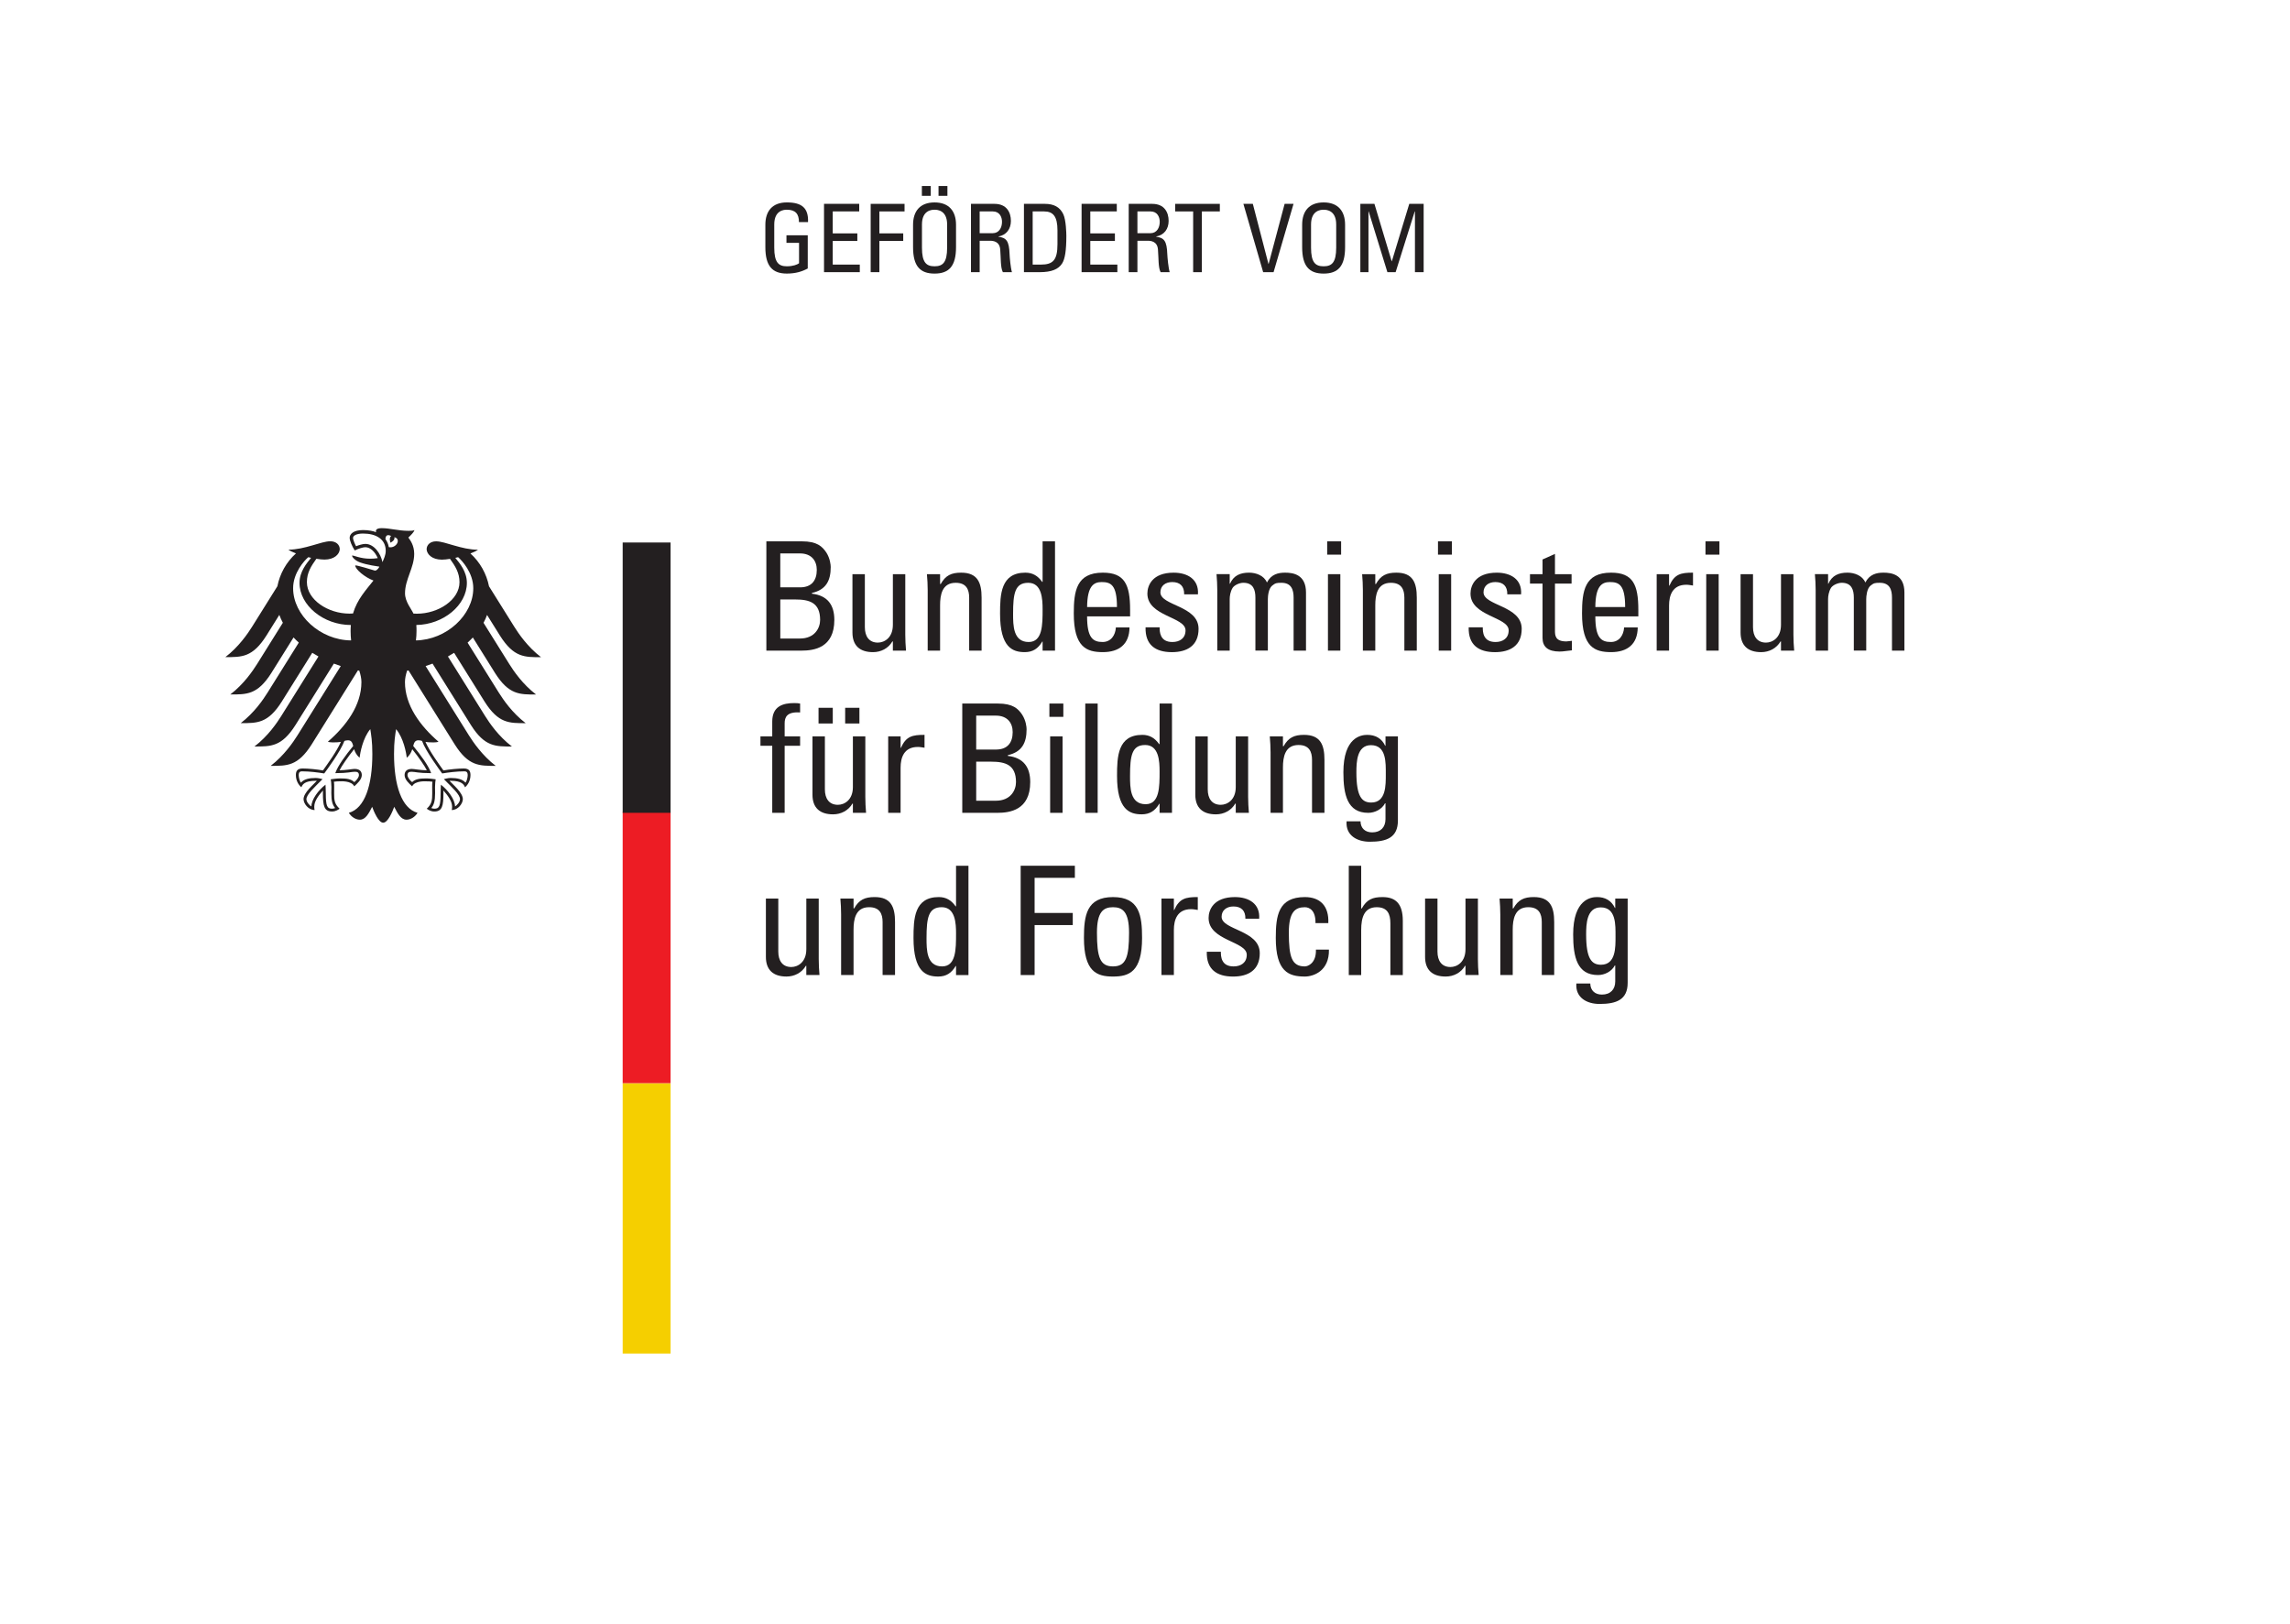 <?xml version="1.0" encoding="UTF-8" standalone="no"?>
<!-- Created with Inkscape (http://www.inkscape.org/) -->

<svg
   xmlns:dc="http://purl.org/dc/elements/1.1/"
   xmlns:cc="http://creativecommons.org/ns#"
   xmlns:rdf="http://www.w3.org/1999/02/22-rdf-syntax-ns#"
   xmlns:svg="http://www.w3.org/2000/svg"
   xmlns="http://www.w3.org/2000/svg"
   xmlns:sodipodi="http://sodipodi.sourceforge.net/DTD/sodipodi-0.dtd"
   xmlns:inkscape="http://www.inkscape.org/namespaces/inkscape"
   id="svg2"
   version="1.1"
   inkscape:version="0.48.4 r9939"
   width="180"
   height="127.649"
   xml:space="preserve"
   sodipodi:docname="bmbf_f.svg"><defs
     id="defs6" /><sodipodi:namedview
     pagecolor="#ffffff"
     bordercolor="#666666"
     borderopacity="1"
     objecttolerance="10"
     gridtolerance="10"
     guidetolerance="10"
     inkscape:pageopacity="0"
     inkscape:pageshadow="2"
     inkscape:window-width="736"
     inkscape:window-height="480"
     id="namedview4"
     showgrid="false"
     fit-margin-top="0"
     fit-margin-left="0"
     fit-margin-right="0"
     fit-margin-bottom="0"
     inkscape:zoom="1.3504346"
     inkscape:cx="102.27911"
     inkscape:cy="63.825205"
     inkscape:window-x="0"
     inkscape:window-y="10"
     inkscape:window-maximized="0"
     inkscape:current-layer="g10" /><g
     id="g10"
     inkscape:groupmode="layer"
     inkscape:label="ink_ext_XXXXXX"
     transform="matrix(1.25,0,0,-1.25,-42.278,157.649)"><g
       id="g12"
       transform="matrix(0.068,0,0,0.068,33.788,23.966)"><path
         d="m 0.496,0.496 2115.45,0 0,1500.2 -2115.45,0 0,-1500.2 z"
         style="fill:#ffffff;fill-opacity:0;fill-rule:nonzero;stroke:none"
         id="path14"
         inkscape:connector-curvature="0" /><path
         d="m 746.137,624.367 c 0,-11.762 -7.711,-16.39 -13.86,-16.39 -8.121,0 -12.05,5.742 -12.05,14.281 l 0,49.008 -11.469,0 0,-53.911 c 0,-12.027 6.711,-18.179 19.039,-18.179 7.41,0 14.129,3.5 17.922,9.922 l 0.418,0 0,-8.539 12.179,0 c -0.418,4.918 -0.699,9.796 -0.699,14.707 l 0,56 -11.469,0 0,-46.899"
         style="fill:#231f20;fill-opacity:1;fill-rule:nonzero;stroke:none"
         id="path16"
         inkscape:connector-curvature="0" /><path
         d="m 828.176,600.559 0,49.007 c 0,14 -3.778,23.102 -18.887,23.102 -9.113,0 -14.434,-2.52 -18.91,-10.5 l -0.551,0 0,9.098 -12.191,0 c 0.422,-4.899 0.679,-9.789 0.679,-14.707 l 0,-56 11.5,0 0,41.879 c 0,9.66 1.801,20.859 14.403,20.859 9.797,0 12.457,-6.168 12.457,-13.719 l 0,-49.012 11.48,0"
         style="fill:#231f20;fill-opacity:1;fill-rule:nonzero;stroke:none"
         id="path18"
         inkscape:connector-curvature="0" /><path
         d="m 884.598,638.777 c 0,-14.261 0,-30.23 -12.879,-30.23 -14.41,0 -14.41,15.41 -14.41,26.039 0,18.902 1.687,28.711 14.019,28.711 12.719,0 13.277,-15.129 13.277,-24.508 l -0.007,-0.012 z m 0,25.36 -0.41,0 c -3.93,5.582 -8.821,8.531 -15.54,8.531 -22.82,0 -23.382,-20.289 -23.382,-37.949 0,-31.071 11.48,-35.551 22.82,-35.551 7.41,0 12.301,3.219 16.223,9.801 l 0.289,0 0,-8.422 11.48,0 0,101.082 -11.48,0 0,-37.5"
         style="fill:#231f20;fill-opacity:1;fill-rule:nonzero;stroke:none"
         id="path20"
         inkscape:connector-curvature="0" /><path
         d="m 957.246,600.559 0,46.207 35.281,0 0,11.211 -35.281,0 0,32.48 37.231,0 0,11.18 -50.122,0 0,-101.078 12.891,0"
         style="fill:#231f20;fill-opacity:1;fill-rule:nonzero;stroke:none"
         id="path22"
         inkscape:connector-curvature="0" /><path
         d="m 1029.74,608.547 c -11.9,0 -14.84,8.262 -14.84,31.23 0,19.321 6.01,23.512 14.84,23.512 8.82,0 14.84,-4.191 14.84,-23.512 0,-22.968 -2.95,-31.23 -14.84,-31.23 z m 0,-9.379 c 14.98,0 26.88,4.469 26.88,35.699 0,20.719 -2.38,37.789 -26.87,37.789 -24.5,0 -26.88,-17.07 -26.88,-37.789 0,-31.23 11.89,-35.699 26.88,-35.699"
         style="fill:#231f20;fill-opacity:1;fill-rule:nonzero;stroke:none"
         id="path24"
         inkscape:connector-curvature="0" /><path
         d="m 1086.03,671.27 -11.48,0 0,-70.711 11.48,0 0,41.718 c 0,9.539 3.22,19.2 15.94,19.2 2.11,0 4.08,-0.438 6.17,-0.719 l 0,11.91 c -11.19,0 -17.05,-1.25 -21.82,-12.039 l -0.29,0 0,10.641"
         style="fill:#231f20;fill-opacity:1;fill-rule:nonzero;stroke:none"
         id="path26"
         inkscape:connector-curvature="0" /><path
         d="m 1165.46,620.738 c 0,21.539 -35.29,21.27 -35.29,33.731 0,6.148 4.79,9.508 10.94,9.508 7.27,0 11.21,-3.911 11.05,-11.329 l 12.75,0 c 0.98,14 -9.8,20.008 -22.4,20.008 -19.88,0 -24.37,-11.91 -24.37,-19.32 0,-21.148 35.29,-21.418 35.29,-34.02 0,-7.289 -5.31,-10.777 -12.21,-10.777 -11.6,0 -11.74,9.527 -11.74,13.566 l -13.01,0 c -0.45,-16.226 9.1,-22.949 24.36,-22.949 13.98,0 24.63,6.02 24.63,21.563"
         style="fill:#231f20;fill-opacity:1;fill-rule:nonzero;stroke:none"
         id="path28"
         inkscape:connector-curvature="0" /><path
         d="m 1228.84,648.598 c 0.72,15.82 -7.56,24.058 -21.7,24.058 -24.49,0 -26.87,-17.07 -26.87,-37.789 0,-31.23 11.91,-35.699 26.88,-35.699 7.87,0 22.71,5.039 22.27,24.918 l -12.03,0 c 0.41,-12.75 -7.58,-15.547 -10.23,-15.547 -11.89,0 -14.82,8.258 -14.82,31.227 0,19.32 6.02,23.511 14.82,23.511 4.36,0 10.08,-3.089 9.82,-14.691 l 11.88,0"
         style="fill:#231f20;fill-opacity:1;fill-rule:nonzero;stroke:none"
         id="path30"
         inkscape:connector-curvature="0" /><path
         d="m 1297.73,600.559 0,50.129 c 0,15.96 -6.72,21.968 -18.75,21.968 -9.24,0 -14.55,-2.238 -19.18,-10.5 l -0.55,0 0,39.473 -11.48,0 0,-101.082 11.48,0 0,41.601 c 0,11.891 2.93,21.129 14.39,21.129 9.82,0 12.6,-6.172 12.6,-14.839 l 0,-47.891 11.48,0"
         style="fill:#231f20;fill-opacity:1;fill-rule:nonzero;stroke:none"
         id="path32"
         inkscape:connector-curvature="0" /><path
         d="m 1355.69,624.367 c 0,-11.762 -7.68,-16.39 -13.87,-16.39 -8.12,0 -12.03,5.742 -12.03,14.281 l 0,49.008 -11.46,0 0,-53.911 c 0,-12.027 6.7,-18.179 19.04,-18.179 7.42,0 14.12,3.5 17.91,9.922 l 0.41,0 0,-8.539 12.19,0 c -0.43,4.918 -0.7,9.796 -0.7,14.707 l 0,56 -11.48,0 0,-46.899"
         style="fill:#231f20;fill-opacity:1;fill-rule:nonzero;stroke:none"
         id="path34"
         inkscape:connector-curvature="0" /><path
         d="m 1437.73,600.559 0,49.007 c 0,14 -3.77,23.102 -18.89,23.102 -9.08,0 -14.41,-2.52 -18.91,-10.5 l -0.55,0 0,9.098 -12.17,0 c 0.39,-4.899 0.68,-9.789 0.68,-14.707 l 0,-56 11.48,0 0,41.879 c 0,9.66 1.82,20.859 14.41,20.859 9.8,0 12.46,-6.168 12.46,-13.719 l 0,-49.012 11.46,0"
         style="fill:#231f20;fill-opacity:1;fill-rule:nonzero;stroke:none"
         id="path36"
         inkscape:connector-curvature="0" /><path
         d="m 1494.44,636.277 c 0,-9.82 0.41,-26.191 -13.42,-26.191 -8.55,0 -13.75,5.312 -13.75,27.992 0,9.391 0.43,25.059 13.46,25.059 14.39,0 13.71,-16.371 13.71,-26.86 z m -0.27,26.309 -0.29,0 c -3.22,6.863 -9.08,10.082 -16.5,10.082 -5.72,0 -22.11,-2.09 -22.11,-34.59 0,-21 3.75,-37.519 22.95,-37.519 6.15,0 12.6,3.218 15.53,8.828 l 0.43,0 0,-14.711 c 0,-7.27 -4.34,-12.188 -12.32,-12.188 -6.29,0 -10.64,3.649 -10.76,10.231 l -12.89,0 c -0.98,-13.031 9.67,-18.891 21.41,-18.891 15.53,0 26.05,3.77 26.05,19.59 l 0,77.84 -11.48,0 0,-8.68"
         style="fill:#231f20;fill-opacity:1;fill-rule:nonzero;stroke:none"
         id="path38"
         inkscape:connector-curvature="0" /><path
         d="m 703.719,821.27 0,-8.684 10.91,0 0,-62.02 11.476,0 0,62.02 14.293,0 0,8.684 -14.293,0 0,12.039 c 0,5.73 2.102,10.918 14.293,10.097 l 0,8.231 c -1.691,0.289 -3.101,0.429 -5.48,0.429 -10.211,0 -20.289,-2.789 -20.289,-17.089 l 0,-13.711 -10.91,0"
         style="fill:#231f20;fill-opacity:1;fill-rule:nonzero;stroke:none"
         id="path40"
         inkscape:connector-curvature="0" /><path
         d="m 770.598,847.727 -13.16,0 0,-14.551 13.16,0 0,14.551 z m 24.64,0 -13.179,0 0,-14.551 13.179,0 0,14.551 z m -6.031,-73.36 c 0,-11.762 -7.699,-16.379 -13.871,-16.379 -8.109,0 -12.027,5.75 -12.027,14.27 l 0,49.008 -11.481,0 0,-53.911 c 0,-12.027 6.731,-18.187 19.039,-18.187 7.422,0 14.141,3.5 17.922,9.93 l 0.418,0 0,-8.539 12.18,0 c -0.41,4.91 -0.68,9.796 -0.68,14.699 l 0,56 -11.5,0 0,-46.903"
         style="fill:#231f20;fill-opacity:1;fill-rule:nonzero;stroke:none"
         id="path42"
         inkscape:connector-curvature="0" /><path
         d="m 833.316,821.27 -11.468,0 0,-70.704 11.468,0 0,41.711 c 0,9.539 3.223,19.211 15.981,19.211 2.101,0 4.039,-0.441 6.152,-0.718 l 0,11.906 c -11.211,0 -17.094,-1.25 -21.844,-12.039 l -0.289,0 0,10.64"
         style="fill:#231f20;fill-opacity:1;fill-rule:nonzero;stroke:none"
         id="path44"
         inkscape:connector-curvature="0" /><path
         d="m 903.227,797.879 13.722,0 c 13.156,0 23.09,-2.793 23.09,-18.902 0,-7.411 -4.883,-17.211 -18.613,-17.211 l -18.188,0 0,36.113 -0.011,0 z m 0,42.578 18.191,0 c 10.789,0 15.551,-6.871 15.551,-15.25 0,-9.82 -4.903,-15.98 -14.973,-16.109 l -18.769,0 0,31.359 z m 19.609,-89.891 c 11.461,0 30.363,2.52 30.363,28.422 0,13.86 -6.301,22.551 -20.703,24.231 l 0,0.679 c 13.02,2.95 17.34,11.36 17.34,23.957 0,1.942 -0.547,7.961 -4.059,13.442 -3.769,5.59 -8.539,10.34 -22.531,10.34 l -32.891,0 0,-101.071 32.481,0"
         style="fill:#231f20;fill-opacity:1;fill-rule:nonzero;stroke:none"
         id="path46"
         inkscape:connector-curvature="0" /><path
         d="m 983.098,821.27 -11.481,0 0,-70.704 11.481,0 0,70.704 z m -12.18,18.058 12.891,0 0,12.301 -12.891,0 0,-12.301"
         style="fill:#231f20;fill-opacity:1;fill-rule:nonzero;stroke:none"
         id="path48"
         inkscape:connector-curvature="0" /><path
         d="m 1004.1,750.566 11.461,0 0,101.07 -11.461,0 0,-101.07 z"
         style="fill:#231f20;fill-opacity:1;fill-rule:nonzero;stroke:none"
         id="path50"
         inkscape:connector-curvature="0" /><path
         d="m 1072.82,788.789 c 0,-14.273 0,-30.242 -12.89,-30.242 -14.43,0 -14.43,15.41 -14.43,26.039 0,18.902 1.69,28.703 14,28.703 12.75,0 13.32,-15.133 13.32,-24.5 z m 0,25.348 -0.45,0 c -3.91,5.582 -8.79,8.531 -15.52,8.531 -22.81,0 -23.38,-20.289 -23.38,-37.941 0,-31.079 11.48,-35.551 22.81,-35.551 7.43,0 12.32,3.222 16.27,9.801 l 0.27,0 0,-8.411 11.46,0 0,101.071 -11.46,0 0,-37.5"
         style="fill:#231f20;fill-opacity:1;fill-rule:nonzero;stroke:none"
         id="path52"
         inkscape:connector-curvature="0" /><path
         d="m 1143.25,774.367 c 0,-11.762 -7.71,-16.379 -13.87,-16.379 -8.12,0 -12.03,5.75 -12.03,14.27 l 0,49.008 -11.5,0 0,-53.911 c 0,-12.027 6.72,-18.187 19.04,-18.187 7.42,0 14.16,3.5 17.91,9.93 l 0.45,0 0,-8.539 12.15,0 c -0.41,4.91 -0.7,9.796 -0.7,14.699 l 0,56 -11.45,0 0,-46.903"
         style="fill:#231f20;fill-opacity:1;fill-rule:nonzero;stroke:none"
         id="path54"
         inkscape:connector-curvature="0" /><path
         d="m 1225.28,750.566 0,49 c 0,14 -3.79,23.102 -18.91,23.102 -9.1,0 -14.41,-2.52 -18.89,-10.5 l -0.59,0 0,9.098 -12.17,0 c 0.43,-4.899 0.72,-9.789 0.72,-14.707 l 0,-56 11.45,0 0,41.879 c 0,9.66 1.84,20.851 14.43,20.851 9.8,0 12.46,-6.172 12.46,-13.723 l 0,-49 11.48,0"
         style="fill:#231f20;fill-opacity:1;fill-rule:nonzero;stroke:none"
         id="path56"
         inkscape:connector-curvature="0" /><path
         d="m 1282,786.277 c 0,-9.82 0.41,-26.191 -13.46,-26.191 -8.55,0 -13.73,5.312 -13.73,27.992 0,9.391 0.43,25.07 13.46,25.07 14.41,0 13.73,-16.371 13.73,-26.859 l 0,-0.012 z m -0.29,26.309 -0.27,0 c -3.22,6.863 -9.1,10.082 -16.52,10.082 -5.74,0 -22.13,-2.09 -22.13,-34.59 0,-21 3.79,-37.512 22.95,-37.512 6.15,0 12.6,3.223 15.55,8.821 l 0.43,0 0,-14.688 c 0,-7.293 -4.36,-12.203 -12.3,-12.203 -6.33,0 -10.68,3.652 -10.8,10.231 l -12.89,0 c -0.98,-13.02 9.67,-18.891 21.45,-18.891 15.53,0 26.02,3.769 26.02,19.59 l 0,77.84 -11.46,0 0,-8.68"
         style="fill:#231f20;fill-opacity:1;fill-rule:nonzero;stroke:none"
         id="path58"
         inkscape:connector-curvature="0" /><path
         d="m 722.066,947.879 13.731,0 c 13.16,0 23.101,-2.793 23.101,-18.902 0,-7.411 -4.902,-17.211 -18.609,-17.211 l -18.211,0 0,36.113 -0.012,0 z m 0,42.578 18.211,0 c 10.77,0 15.539,-6.871 15.539,-15.25 0,-9.82 -4.91,-15.98 -15,-16.109 l -18.75,0 0,31.359 z m 19.59,-89.891 c 11.5,0 30.391,2.52 30.391,28.422 0,13.86 -6.289,22.551 -20.719,24.231 l 0,0.679 c 13.027,2.95 17.379,11.36 17.379,23.957 0,1.942 -0.559,7.961 -4.059,13.442 -3.769,5.59 -8.543,10.343 -22.543,10.343 l -32.91,0 0,-101.074 32.473,0"
         style="fill:#231f20;fill-opacity:1;fill-rule:nonzero;stroke:none"
         id="path60"
         inkscape:connector-curvature="0" /><path
         d="m 826.176,924.367 c 0,-11.762 -7.707,-16.379 -13.879,-16.379 -8.109,0 -12.031,5.75 -12.031,14.27 l 0,49.008 -11.469,0 0,-53.911 c 0,-12.027 6.719,-18.187 19.031,-18.187 7.41,0 14.141,3.5 17.91,9.93 l 0.438,0 0,-8.539 12.16,0 c -0.41,4.91 -0.68,9.796 -0.68,14.699 l 0,56 -11.468,0 0,-46.903"
         style="fill:#231f20;fill-opacity:1;fill-rule:nonzero;stroke:none"
         id="path62"
         inkscape:connector-curvature="0" /><path
         d="m 908.227,900.566 0,49 c 0,14 -3.801,23.102 -18.918,23.102 -9.102,0 -14.411,-2.52 -18.891,-10.5 l -0.57,0 0,9.098 -12.18,0 c 0.43,-4.899 0.711,-9.789 0.711,-14.707 l 0,-56 11.457,0 0,41.879 c 0,9.66 1.82,20.851 14.43,20.851 9.793,0 12.453,-6.172 12.453,-13.723 l 0,-49 11.5,0"
         style="fill:#231f20;fill-opacity:1;fill-rule:nonzero;stroke:none"
         id="path64"
         inkscape:connector-curvature="0" /><path
         d="m 964.637,938.789 c 0,-14.273 0,-30.242 -12.879,-30.242 -14.41,0 -14.41,15.41 -14.41,26.039 0,18.902 1.679,28.703 14,28.703 12.73,0 13.289,-15.133 13.289,-24.5 z m 0,25.348 -0.41,0 c -3.918,5.582 -8.829,8.531 -15.539,8.531 -22.829,0 -23.391,-20.289 -23.391,-37.941 0,-31.079 11.469,-35.551 22.82,-35.551 7.422,0 12.321,3.222 16.231,9.801 l 0.289,0 0,-8.411 11.48,0 0,101.074 -11.48,0 0,-37.503"
         style="fill:#231f20;fill-opacity:1;fill-rule:nonzero;stroke:none"
         id="path66"
         inkscape:connector-curvature="0" /><path
         d="m 1005.8,940.887 c 0.15,19.59 6.17,23.09 13.45,23.09 8.39,0 14.15,-2.5 14.15,-23.09 l -27.6,0 z m 39.76,-8.68 0,6.031 c 0,23.371 -5.05,34.43 -25.2,34.43 -24.505,0 -26.883,-17.07 -26.883,-37.789 0,-31.231 11.893,-35.703 26.883,-35.703 14.84,0 24.49,7.14 24.64,22.812 l -12.6,0 c -0.42,-7.121 -4.49,-13.441 -12.32,-13.441 -8.96,0 -14.3,3.93 -14.3,23.66 l 39.77,0"
         style="fill:#231f20;fill-opacity:1;fill-rule:nonzero;stroke:none"
         id="path68"
         inkscape:connector-curvature="0" /><path
         d="m 1108.86,920.727 c 0,21.539 -35.29,21.281 -35.29,33.742 0,6.148 4.77,9.508 10.92,9.508 7.29,0 11.21,-3.911 11.05,-11.329 l 12.75,0 c 0.98,14 -9.82,20.008 -22.42,20.008 -19.86,0 -24.34,-11.91 -24.34,-19.32 0,-21.137 35.28,-21.43 35.28,-34.02 0,-7.289 -5.31,-10.777 -12.17,-10.777 -11.62,0 -11.78,9.527 -11.78,13.578 l -13.01,0 c -0.42,-16.238 9.09,-22.961 24.36,-22.961 14,0 24.65,6.02 24.65,21.563"
         style="fill:#231f20;fill-opacity:1;fill-rule:nonzero;stroke:none"
         id="path70"
         inkscape:connector-curvature="0" /><path
         d="m 1172.94,900.566 0,47.602 c 0,2.668 0.53,9.668 3.93,12.461 3.05,2.519 4.32,2.668 8.67,2.668 9.26,0 11.21,-6.578 11.21,-13.719 l 0,-49 11.46,0 0,53.758 c 0,16.66 -11.91,18.34 -19.32,18.34 -6.45,0 -12.89,-1.52 -16.8,-9.098 -2.68,6.43 -10.1,9.098 -16.52,9.098 -8.24,0 -14.28,-2.668 -17.62,-10.207 l -0.29,0 0,8.82 -12.19,0 c 0.41,-4.902 0.7,-9.793 0.7,-14.711 l 0,-56 11.48,0 0,47.598 c 0,2.672 0.55,6.883 2.66,10.383 1.68,2.66 6.45,4.75 9.94,4.75 9.24,0 11.17,-6.582 11.17,-13.723 l 0,-49 11.5,0"
         style="fill:#231f20;fill-opacity:1;fill-rule:nonzero;stroke:none"
         id="path72"
         inkscape:connector-curvature="0" /><path
         d="m 1239.97,971.27 -11.46,0 0,-70.704 11.46,0 0,70.704 z m -12.17,18.058 12.89,0 0,12.302 -12.89,0 0,-12.302"
         style="fill:#231f20;fill-opacity:1;fill-rule:nonzero;stroke:none"
         id="path74"
         inkscape:connector-curvature="0" /><path
         d="m 1310.66,900.566 0,49 c 0,14 -3.75,23.102 -18.89,23.102 -9.12,0 -14.41,-2.52 -18.91,-10.5 l -0.57,0 0,9.098 -12.17,0 c 0.41,-4.899 0.68,-9.789 0.68,-14.707 l 0,-56 11.48,0 0,41.879 c 0,9.66 1.84,20.851 14.43,20.851 9.79,0 12.46,-6.172 12.46,-13.723 l 0,-49 11.46,0"
         style="fill:#231f20;fill-opacity:1;fill-rule:nonzero;stroke:none"
         id="path76"
         inkscape:connector-curvature="0" /><path
         d="m 1342.45,971.27 -11.48,0 0,-70.704 11.48,0 0,70.704 z m -12.19,18.058 12.87,0 0,12.302 -12.87,0 0,-12.302"
         style="fill:#231f20;fill-opacity:1;fill-rule:nonzero;stroke:none"
         id="path78"
         inkscape:connector-curvature="0" /><path
         d="m 1407.69,920.727 c 0,21.539 -35.31,21.281 -35.31,33.742 0,6.148 4.77,9.508 10.92,9.508 7.3,0 11.23,-3.911 11.05,-11.329 l 12.77,0 c 0.98,14 -9.82,20.008 -22.42,20.008 -19.86,0 -24.36,-11.91 -24.36,-19.32 0,-21.137 35.29,-21.43 35.29,-34.02 0,-7.289 -5.33,-10.777 -12.17,-10.777 -11.66,0 -11.78,9.527 -11.78,13.578 l -13.03,0 c -0.39,-16.238 9.1,-22.961 24.38,-22.961 13.96,0 24.65,6.02 24.65,21.563"
         style="fill:#231f20;fill-opacity:1;fill-rule:nonzero;stroke:none"
         id="path80"
         inkscape:connector-curvature="0" /><path
         d="m 1415.34,971.27 0,-8.684 11.6,0 0,-50.27 c 0,-8.109 4.9,-12.597 15.82,-12.597 3.79,0 7.56,0.84 11.35,1.129 l 0,8.8 c -2.52,-0.269 -4.34,-0.562 -5.18,-0.562 -10.49,0 -10.49,5.762 -10.49,10.23 l 0,43.262 15.37,0 0,8.68 -15.37,0 0,18.75 -11.5,-5.16 0,-13.59 -11.6,0"
         style="fill:#231f20;fill-opacity:1;fill-rule:nonzero;stroke:none"
         id="path82"
         inkscape:connector-curvature="0" /><path
         d="m 1475.77,940.887 c 0.14,19.59 6.15,23.09 13.46,23.09 8.4,0 14.12,-2.5 14.12,-23.09 l -27.58,0 z m 39.77,-8.68 0,6.031 c 0,23.371 -5.02,34.43 -25.2,34.43 -24.51,0 -26.87,-17.07 -26.87,-37.789 0,-31.231 11.89,-35.703 26.88,-35.703 14.82,0 24.49,7.14 24.63,22.812 l -12.6,0 c -0.43,-7.121 -4.45,-13.441 -12.3,-13.441 -8.98,0 -14.3,3.93 -14.3,23.66 l 39.77,0"
         style="fill:#231f20;fill-opacity:1;fill-rule:nonzero;stroke:none"
         id="path84"
         inkscape:connector-curvature="0" /><path
         d="m 1543.96,971.27 -11.46,0 0,-70.704 11.46,0 0,41.711 c 0,9.539 3.22,19.211 15.98,19.211 2.09,0 4.04,-0.441 6.15,-0.718 l 0,11.906 c -11.21,0 -17.07,-1.25 -21.84,-12.039 l -0.29,0 0,10.64"
         style="fill:#231f20;fill-opacity:1;fill-rule:nonzero;stroke:none"
         id="path86"
         inkscape:connector-curvature="0" /><path
         d="m 1589.82,971.27 -11.5,0 0,-70.704 11.5,0 0,70.704 z m -12.19,18.058 12.89,0 0,12.302 -12.89,0 0,-12.302"
         style="fill:#231f20;fill-opacity:1;fill-rule:nonzero;stroke:none"
         id="path88"
         inkscape:connector-curvature="0" /><path
         d="m 1647.45,924.367 c 0,-11.762 -7.68,-16.379 -13.85,-16.379 -8.12,0 -12.03,5.75 -12.03,14.27 l 0,49.008 -11.48,0 0,-53.911 c 0,-12.027 6.72,-18.187 19.04,-18.187 7.42,0 14.14,3.5 17.93,9.93 l 0.39,0 0,-8.539 12.21,0 c -0.45,4.91 -0.7,9.796 -0.7,14.699 l 0,56 -11.5,0 0,-46.903"
         style="fill:#231f20;fill-opacity:1;fill-rule:nonzero;stroke:none"
         id="path90"
         inkscape:connector-curvature="0" /><path
         d="m 1726.28,900.566 0,47.602 c 0,2.668 0.57,9.668 3.93,12.461 3.09,2.519 4.34,2.668 8.67,2.668 9.26,0 11.21,-6.578 11.21,-13.719 l 0,-49 11.5,0 0,53.758 c 0,16.66 -11.91,18.34 -19.34,18.34 -6.45,0 -12.87,-1.52 -16.8,-9.098 -2.68,6.43 -10.1,9.098 -16.54,9.098 -8.24,0 -14.28,-2.668 -17.62,-10.207 l -0.29,0 0,8.82 -12.19,0 c 0.45,-4.902 0.7,-9.793 0.7,-14.711 l 0,-56 11.48,0 0,47.598 c 0,2.672 0.57,6.883 2.66,10.383 1.68,2.66 6.45,4.75 9.96,4.75 9.2,0 11.19,-6.582 11.19,-13.723 l 0,-49 11.46,0"
         style="fill:#231f20;fill-opacity:1;fill-rule:nonzero;stroke:none"
         id="path92"
         inkscape:connector-curvature="0" /><path
         d="m 576.316,250.539 44.289,0 0,250.02 -44.289,0 0,-250.02 z"
         style="fill:#f5cf00;fill-opacity:1;fill-rule:nonzero;stroke:none"
         id="path94"
         inkscape:connector-curvature="0" /><path
         d="m 576.316,500.566 44.289,0 0,250.871 -44.289,0 0,-250.871 z"
         style="fill:#ed1c24;fill-opacity:1;fill-rule:nonzero;stroke:none"
         id="path96"
         inkscape:connector-curvature="0" /><path
         d="m 576.316,750.566 44.289,0 0,249.992 -44.289,0 0,-249.992 z"
         style="fill:#231f20;fill-opacity:1;fill-rule:nonzero;stroke:none"
         id="path98"
         inkscape:connector-curvature="0" /><path
         d="m 438.168,958.277 c 0,14.25 -10.359,25.52 -14,28.7 l -2.629,-0.598 c 3.879,-4.731 10.707,-12.66 10.707,-23.152 0,-20.661 -21.828,-38.61 -46.75,-38.95 0.199,-2.129 0.18,-4 0.18,-5.609 0,-2.949 -0.18,-5.84 -0.539,-8.652 28.269,0.511 53.031,23.5 53.031,48.25 l 0,0.011 z m -38.98,-171.019 c -12.071,0 -14.692,1.269 -17.872,1.269 -2.039,0 -3.98,-0.199 -3.98,-3.101 0,-2.008 2.25,-4.938 4.301,-6.469 2.84,2.809 6.742,3.43 13.031,3.43 2.937,0 6.949,-0.571 8.719,-0.809 -0.239,-1.742 -0.59,-3.98 -0.59,-7.152 0,-1.66 0.058,-3.61 0.058,-5.66 0,-7.118 -1.046,-10.899 -3.527,-13.758 0.539,-0.332 1.961,-0.621 2.82,-0.621 4.618,0 5.797,2.359 5.797,14.359 0,3.633 0.293,6.992 0.293,7.852 6.45,-4.93 13.051,-13.719 13.051,-20.082 2.098,1.082 4.59,4.281 4.59,6.66 0,4.34 -7.242,10.781 -14.922,18.551 1.07,0.261 3.93,1.07 6.27,1.07 6.019,0 10.91,-1 13.742,-4.34 1.129,1.211 2.047,4.891 2.047,6.961 0,3.609 -2.071,3.5 -3.571,3.5 -6.429,0 -14.359,-1 -20.039,-1.941 -2.058,2.75 -15.218,20.55 -18.629,30.062 -0.98,0.328 -1.75,0.609 -3.359,0.609 -3.16,0 -3.992,-2.21 -4.801,-5.23 7.25,-8.801 14.219,-18.371 16.59,-25.16 l -0.019,0 z m -72.051,25.16 c -0.821,3.031 -1.621,5.23 -4.801,5.23 -1.629,0 -2.387,-0.281 -3.348,-0.609 -3.441,-9.5 -16.582,-27.301 -18.66,-30.062 -5.652,0.941 -13.609,1.941 -20.019,1.941 -1.512,0 -3.582,0.121 -3.582,-3.5 0,-2.07 0.921,-5.75 2.062,-6.961 2.82,3.34 7.707,4.34 13.727,4.34 2.363,0 5.203,-0.809 6.261,-1.07 -7.679,-7.77 -14.91,-14.219 -14.91,-18.551 0,-2.379 2.492,-5.578 4.602,-6.66 0,6.363 6.578,15.14 13.027,20.082 0,-0.86 0.301,-4.219 0.301,-7.852 0,-11.988 1.191,-14.359 5.812,-14.359 0.84,0 2.27,0.289 2.817,0.629 -2.488,2.863 -3.539,6.64 -3.539,13.761 0,2.051 0.082,4 0.082,5.661 0,3.16 -0.371,5.41 -0.61,7.148 1.758,0.23 5.778,0.812 8.719,0.812 6.289,0 10.188,-0.609 13.039,-3.429 2.039,1.527 4.301,4.457 4.301,6.469 0,2.898 -1.949,3.101 -4,3.101 -3.191,0 -5.789,-1.273 -17.871,-1.273 2.379,6.8 9.34,16.371 16.59,25.16 l 0,-0.008 z m -49.66,150.809 c 0,10.492 6.839,18.421 10.699,23.152 l -2.598,0.598 c -3.672,-3.18 -14.012,-14.45 -14.012,-28.7 0,-24.918 25.102,-48.07 53.633,-48.261 -0.301,2.711 -0.48,5.582 -0.48,8.66 0,1.91 0.078,3.812 0.25,5.59 -25.231,0 -47.492,18.113 -47.492,38.961 z m 76.679,19.199 c 1.313,2.992 3.051,6.543 3.051,10.453 0,10.811 -8.961,15.961 -20.961,15.961 -6.16,0 -9.277,-1.99 -9.277,-3.99 0,-2 2.039,-6.405 2.82,-7.752 2.219,1 6.227,2.168 8.547,2.168 8.242,0 14.391,-9.25 15.832,-16.84 l -0.012,0 z m 5.891,13.832 c 7.019,-1.371 11.801,7.602 5.141,9.192 0.917,-2.95 -3.559,-5.04 -3.559,-5.04 0,0 -1.711,3.96 0.508,6.21 -4.09,2 -5.121,-0.42 -5.199,-2.94 1.601,-2.15 2.64,-4.653 3.109,-7.422 z m 22.719,-61.422 c 1.132,-0.07 2.191,-0.117 3.312,-0.117 19.75,0 39.34,12.758 39.34,29.129 0,8.73 -3.93,14.84 -8.781,21.59 -2.84,-0.469 -5.43,-0.739 -7.469,-0.739 -8.949,0 -13.801,4.797 -14.152,9.508 0,4.242 3.453,7.443 8.8,7.443 8.301,0 23.45,-7.771 38.7,-7.771 -1.489,-1.133 -3.989,-2.32 -7,-3.461 8.953,-8.051 14.91,-18.852 17.203,-30.379 l 23.386,-37.422 c 3.911,-6.25 12.231,-18.539 24.731,-28.121 -15.117,0 -25.16,-0.359 -37.949,19.883 l -11.981,19.18 c -0.879,-2.481 -1.98,-4.903 -3.258,-7.27 l 23.84,-38.16 c 3.961,-6.313 12.168,-18.512 24.75,-28.141 -15.14,0 -25.14,-0.359 -37.949,19.879 l -20.523,32.852 c -1.539,-1.621 -3.161,-3.223 -4.86,-4.77 l 28.949,-46.344 c 4,-6.347 12.172,-18.457 24.762,-28.117 -15.129,0 -25.16,-0.351 -37.961,19.891 l -28.207,45.16 c -1.871,-1.184 -3.773,-2.301 -5.722,-3.391 l 34.429,-55.121 c 3.973,-6.328 12.153,-18.468 24.75,-28.121 -15.117,0 -25.168,-0.347 -37.929,19.883 l -35.481,56.777 c -2.098,-0.82 -4.238,-1.57 -6.41,-2.269 l 40.102,-64.18 c 3.91,-6.211 12.289,-18.539 24.73,-28.109 -15.121,0 -25.16,-0.36 -37.93,19.879 l -42.722,68.379 -1.309,-0.227 c -1.16,-3.691 -1.961,-7.152 -1.961,-10.59 0,-21.48 14.09,-40.461 31.031,-55.113 -1.089,-0.457 -2.98,-0.637 -4.73,-0.637 -3.481,0 -5.738,0.207 -7.34,0.477 3.941,-8.93 12.359,-20.43 16.609,-26.387 5.539,1 13.602,1.789 18.883,1.789 5.52,0 6.129,-3.23 6.129,-6.129 0,-5 -2.34,-9.031 -5.062,-11.25 -1.02,2.59 -3.078,6.008 -13.278,6.008 l -1.039,-0.039 c 3,-3.332 12.317,-10.879 12.317,-16.969 0,-4.023 -4.411,-10.043 -10.25,-10.043 0.371,1.293 0.3,2.492 0.3,3.383 0,4.918 -4.359,10.68 -8.039,14.699 0.102,-1.199 0.051,-1.062 0.051,-2.472 0,-11.629 -1.051,-16.969 -8.441,-16.969 -3.621,0 -6.129,1.992 -6.981,2.582 4.793,4.418 5.051,7.91 5.051,14.418 l -0.051,5.66 c -0.008,1.481 0.02,3.461 0.25,4.891 -2.648,0.359 -3.687,0.351 -5.738,0.351 0,0 -10.512,0.828 -13.031,-4.621 -2.84,2.598 -6.969,6.277 -6.969,10.379 0,2.691 1.258,5.731 6.66,5.731 2.051,0 8.5,-1.27 13.891,-1.27 -1.453,3.219 -7.903,12.641 -13.473,19.5 -0.848,-2.641 -2.18,-5.539 -5.109,-7.871 -0.399,4.41 -2.981,18.289 -9.86,26.422 -0.8,-5.492 -1.89,-11.121 -1.89,-23 0,-28.91 6.961,-50.281 21.73,-54.371 -1.91,-3.352 -5.98,-6.36 -10.199,-6.36 -5.402,0 -8.34,6.11 -11.352,11.891 -1.55,-4.281 -5.859,-14.68 -10.211,-14.68 -4.316,0 -8.628,10.399 -10.199,14.68 -3,-5.781 -5.937,-11.891 -11.359,-11.891 -4.199,0 -8.27,3.008 -10.18,6.36 14.75,4.09 21.719,25.461 21.719,54.379 0,11.878 -1.09,17.511 -1.887,23 -6.871,-8.122 -9.453,-22.008 -9.863,-26.418 -2.93,2.339 -4.258,5.23 -5.098,7.867 -5.57,-6.86 -12.019,-16.278 -13.48,-19.5 5.398,0 11.84,1.273 13.89,1.273 5.399,0 6.68,-3.051 6.68,-5.73 0,-4.102 -4.152,-7.781 -6.98,-10.383 -2.532,5.453 -13.039,4.621 -13.039,4.621 -2.032,0 -3.09,0.012 -5.743,-0.352 0.231,-1.429 0.27,-3.406 0.231,-4.886 l -0.031,-5.66 c 0,-6.512 0.242,-10 5.05,-14.422 -0.859,-0.59 -3.359,-2.578 -6.98,-2.578 -7.398,0 -8.457,5.339 -8.457,16.968 0,1.411 -0.043,1.27 0.07,2.469 -3.703,-4.008 -8.051,-9.769 -8.051,-14.699 0,-0.891 -0.062,-2.09 0.29,-3.379 -5.809,0 -10.219,6.02 -10.219,10.039 0,6.09 9.34,13.641 12.308,16.969 l -1.039,0.043 c -10.199,0 -12.269,-3.422 -13.281,-6.012 -2.719,2.219 -5.07,6.25 -5.07,11.25 0,2.898 0.629,6.129 6.14,6.129 5.289,0 13.34,-0.789 18.879,-1.789 4.242,5.961 12.66,17.461 16.59,26.391 -1.578,-0.27 -3.828,-0.481 -7.32,-0.481 -1.738,0 -3.637,0.191 -4.707,0.641 16.91,14.648 31.008,33.629 31.008,55.109 0,3.441 -0.789,6.891 -1.961,10.59 l -1.289,0.23 -42.731,-68.379 c -12.777,-20.25 -22.808,-19.882 -37.93,-19.882 12.442,9.57 20.813,21.89 24.723,28.113 l 40.098,64.18 c -2.168,0.687 -4.289,1.449 -6.399,2.269 l -35.472,-56.781 c -12.789,-20.231 -22.828,-19.879 -37.938,-19.879 12.59,9.66 20.75,21.801 24.731,28.129 l 34.449,55.129 c -1.961,1.09 -3.871,2.211 -5.731,3.39 l -28.218,-45.16 c -12.793,-20.25 -22.813,-19.89 -37.942,-19.89 12.59,9.66 20.77,21.781 24.75,28.132 l 28.949,46.34 c -1.711,1.539 -3.328,3.141 -4.847,4.77 l -20.52,-32.852 c -12.801,-20.23 -22.832,-19.867 -37.953,-19.867 12.563,9.629 20.77,21.828 24.75,28.137 l 23.832,38.16 c -1.269,2.363 -2.359,4.793 -3.262,7.269 l -11.98,-19.179 c -12.789,-20.227 -22.82,-19.867 -37.93,-19.867 12.512,9.589 20.801,21.879 24.731,28.129 l 23.379,37.417 c 2.281,11.543 8.242,22.344 17.191,30.383 -2.988,1.129 -5.5,2.321 -7,3.461 15.262,0 30.391,7.761 38.699,7.761 5.371,0 8.801,-3.194 8.801,-7.433 -0.328,-4.711 -5.211,-9.511 -14.148,-9.511 -2.032,0 -4.633,0.273 -7.481,0.742 -4.84,-6.762 -8.769,-12.86 -8.769,-21.59 0,-16.371 19.589,-29.129 39.359,-29.129 1.109,0 2.18,0.059 3.289,0.129 3.91,13.258 12.25,21.961 18.91,30.469 -7.98,2.91 -16.871,10.492 -16.871,13.922 1,0.589 16.301,-4.223 17.883,-4.653 0.32,-0.09 0.66,-0.109 1.019,0 1.868,0.571 3.418,3.282 3.418,3.563 -1.628,0.269 -11.218,1.519 -17.777,3.898 -4.98,1.821 -7.5,5.129 -7.5,6.391 1.59,0.25 7.66,-2.93 16.566,-2.93 3.293,0 3.942,0.129 7.211,0.527 -2.3,5.473 -6.617,10.102 -11.468,10.102 -1.961,0 -6.231,-1.219 -9.801,-3 -2.488,3.859 -4.68,8.953 -4.68,11.733 0,3.27 3.238,7.12 12.391,7.12 2.558,0 4.949,-0.22 7.18,-0.63 1.781,-0.33 3.281,-0.73 4.898,-1.37 -0.137,0.21 -0.199,0.7 -0.199,1.15 0,1.27 1.14,2.61 5.449,2.61 7.531,0 15.242,-2.47 24.711,-2.47 2.449,0 4.109,0.08 5.539,0.67 -0.617,-1.88 -3.27,-4.66 -5.707,-6.9 1.5,-2.07 5.418,-7.022 5.418,-15.042 0,-12.879 -8.5,-23.512 -8.5,-36.519 0,-7.75 5.961,-14.551 7.742,-18.621"
         style="fill:#231f20;fill-opacity:1;fill-rule:nonzero;stroke:none"
         id="path100"
         inkscape:connector-curvature="0" /><path
         d="m 739.328,1296.85 c 0,7.43 -3.07,11.46 -11.199,11.46 -2.543,0 -11.633,-0.44 -11.633,-13.65 l 0,-21.36 c 0,-13.82 4.02,-17.31 11.633,-17.31 5.777,0 9.617,1.57 11.289,2.79 l 0,18.91 -11.641,0 0,6.99 19.692,0 0,-30.71 c -5.16,-2.8 -11.203,-4.71 -19.34,-4.71 -13.391,0 -19.863,6.91 -19.863,24.41 l 0,20.73 c 0,12.6 6.472,20.66 19.863,20.66 13.648,0 20.129,-5 19.598,-18.2 l -8.399,0"
         style="fill:#231f20;fill-opacity:1;fill-rule:nonzero;stroke:none"
         id="path102"
         inkscape:connector-curvature="0" /><path
         d="m 762.508,1250.56 0,63.17 32.551,0 0,-7 -24.5,0 0,-20.29 22.75,0 0,-7 -22.75,0 0,-21.87 25.027,0 0,-7 -33.078,0"
         style="fill:#231f20;fill-opacity:1;fill-rule:nonzero;stroke:none"
         id="path104"
         inkscape:connector-curvature="0" /><path
         d="m 805.656,1250.56 0,63.17 31.321,0 0,-7 -23.27,0 0,-20.29 22.051,0 0,-7 -22.051,0 0,-28.87 -8.051,0"
         style="fill:#231f20;fill-opacity:1;fill-rule:nonzero;stroke:none"
         id="path106"
         inkscape:connector-curvature="0" /><path
         d="m 844.848,1273.66 0,20.73 c 0,12.6 6.468,20.66 19.871,20.66 13.379,0 19.859,-8.06 19.859,-20.66 l 0,-20.73 c 0,-17.5 -6.48,-24.41 -19.859,-24.41 -13.403,0 -19.871,6.91 -19.871,24.41 z m 16.371,47.51 -8.223,0 0,9.09 8.223,0 0,-9.09 z m 15.129,-47.87 0,21.36 c 0,13.21 -9.102,13.65 -11.629,13.65 -2.543,0 -11.641,-0.44 -11.641,-13.65 l 0,-21.36 c 0,-13.82 4.02,-17.31 11.641,-17.31 7.609,0 11.629,3.5 11.629,17.31 z m 0.269,47.87 -8.219,0 0,9.09 8.219,0 0,-9.09"
         style="fill:#231f20;fill-opacity:1;fill-rule:nonzero;stroke:none"
         id="path108"
         inkscape:connector-curvature="0" /><path
         d="m 906.449,1279.61 0,-29.05 -8.051,0 0,63.17 21.79,0 c 11.199,0 15.14,-7.88 15.14,-15.75 0,-7.43 -4.109,-13.12 -11.551,-14.43 l 0,-0.18 c 7.27,-1.13 9.891,-3.59 10.328,-16.27 0.083,-2.71 0.961,-12.61 2.184,-16.54 l -8.402,0 c -2.27,4.38 -1.75,12.6 -2.438,21 -0.613,7.7 -6.844,8.05 -9.543,8.05 l -9.449,0 -0.008,0 z m 0,6.99 12.078,0 c 5.77,0 8.571,4.99 8.571,10.51 0,4.54 -2.27,9.62 -8.5,9.62 l -12.16,0 0,-20.13"
         style="fill:#231f20;fill-opacity:1;fill-rule:nonzero;stroke:none"
         id="path110"
         inkscape:connector-curvature="0" /><path
         d="m 947.398,1313.73 19.43,0 c 8.051,0 13.828,-2.89 16.969,-9.62 2.539,-5.34 2.801,-17.94 2.801,-19.95 0,-13.48 -1.231,-21.27 -3.86,-25.47 -3.41,-5.42 -9.789,-8.13 -20.82,-8.13 l -14.531,0 0,63.17 0.011,0 z m 8.059,-56.17 7.609,0 c 11.2,0 15.313,4.2 15.313,18.9 l 0,12.77 c 0,12.78 -3.93,17.5 -12.332,17.5 l -10.59,0 0,-49.17"
         style="fill:#231f20;fill-opacity:1;fill-rule:nonzero;stroke:none"
         id="path112"
         inkscape:connector-curvature="0" /><path
         d="m 1000.69,1250.56 0,63.17 32.55,0 0,-7 -24.5,0 0,-20.29 22.75,0 0,-7 -22.75,0 0,-21.87 25.03,0 0,-7 -33.07,0"
         style="fill:#231f20;fill-opacity:1;fill-rule:nonzero;stroke:none"
         id="path114"
         inkscape:connector-curvature="0" /><path
         d="m 1052.32,1279.61 0,-29.05 -8.05,0 0,63.17 21.78,0 c 11.21,0 15.14,-7.88 15.14,-15.75 0,-7.43 -4.1,-13.12 -11.54,-14.43 l 0,-0.18 c 7.25,-1.13 9.88,-3.59 10.31,-16.27 0.1,-2.71 0.98,-12.61 2.21,-16.54 l -8.4,0 c -2.29,4.38 -1.76,12.6 -2.46,21 -0.61,7.7 -6.84,8.05 -9.54,8.05 l -9.45,0 z m 0,6.99 12.07,0 c 5.78,0 8.57,4.99 8.57,10.51 0,4.54 -2.27,9.62 -8.5,9.62 l -12.14,0 0,-20.13"
         style="fill:#231f20;fill-opacity:1;fill-rule:nonzero;stroke:none"
         id="path116"
         inkscape:connector-curvature="0" /><path
         d="m 1128.53,1313.73 0,-7 -16.62,0 0,-56.17 -8.05,0 0,56.17 -16.64,0 0,7 41.31,0"
         style="fill:#231f20;fill-opacity:1;fill-rule:nonzero;stroke:none"
         id="path118"
         inkscape:connector-curvature="0" /><path
         d="m 1178.23,1250.56 -9.63,0 -18.28,63.17 8.73,0 14.45,-55.57 0.16,0 14.79,55.57 8.24,0 -18.46,-63.17"
         style="fill:#231f20;fill-opacity:1;fill-rule:nonzero;stroke:none"
         id="path120"
         inkscape:connector-curvature="0" /><path
         d="m 1204.66,1273.66 0,20.73 c 0,12.6 6.46,20.66 19.86,20.66 13.38,0 19.84,-8.06 19.84,-20.66 l 0,-20.73 c 0,-17.5 -6.46,-24.41 -19.84,-24.41 -13.4,0 -19.86,6.91 -19.86,24.41 z m 31.48,-0.36 0,21.36 c 0,13.21 -9.08,13.65 -11.62,13.65 -2.54,0 -11.64,-0.44 -11.64,-13.65 l 0,-21.36 c 0,-13.82 4.02,-17.31 11.64,-17.31 7.6,0 11.62,3.5 11.62,17.31"
         style="fill:#231f20;fill-opacity:1;fill-rule:nonzero;stroke:none"
         id="path122"
         inkscape:connector-curvature="0" /><path
         d="m 1265.99,1250.56 -7.52,0 0,63.17 13.03,0 15.92,-53.03 0.2,0 16.09,53.03 13.3,0 0,-63.17 -8.05,0 0,56.17 -0.2,0 -17.66,-56.17 -7.62,0 -17.32,56.17 -0.18,0 0,-56.17"
         style="fill:#231f20;fill-opacity:1;fill-rule:nonzero;stroke:none"
         id="path124"
         inkscape:connector-curvature="0" /></g></g></svg>
